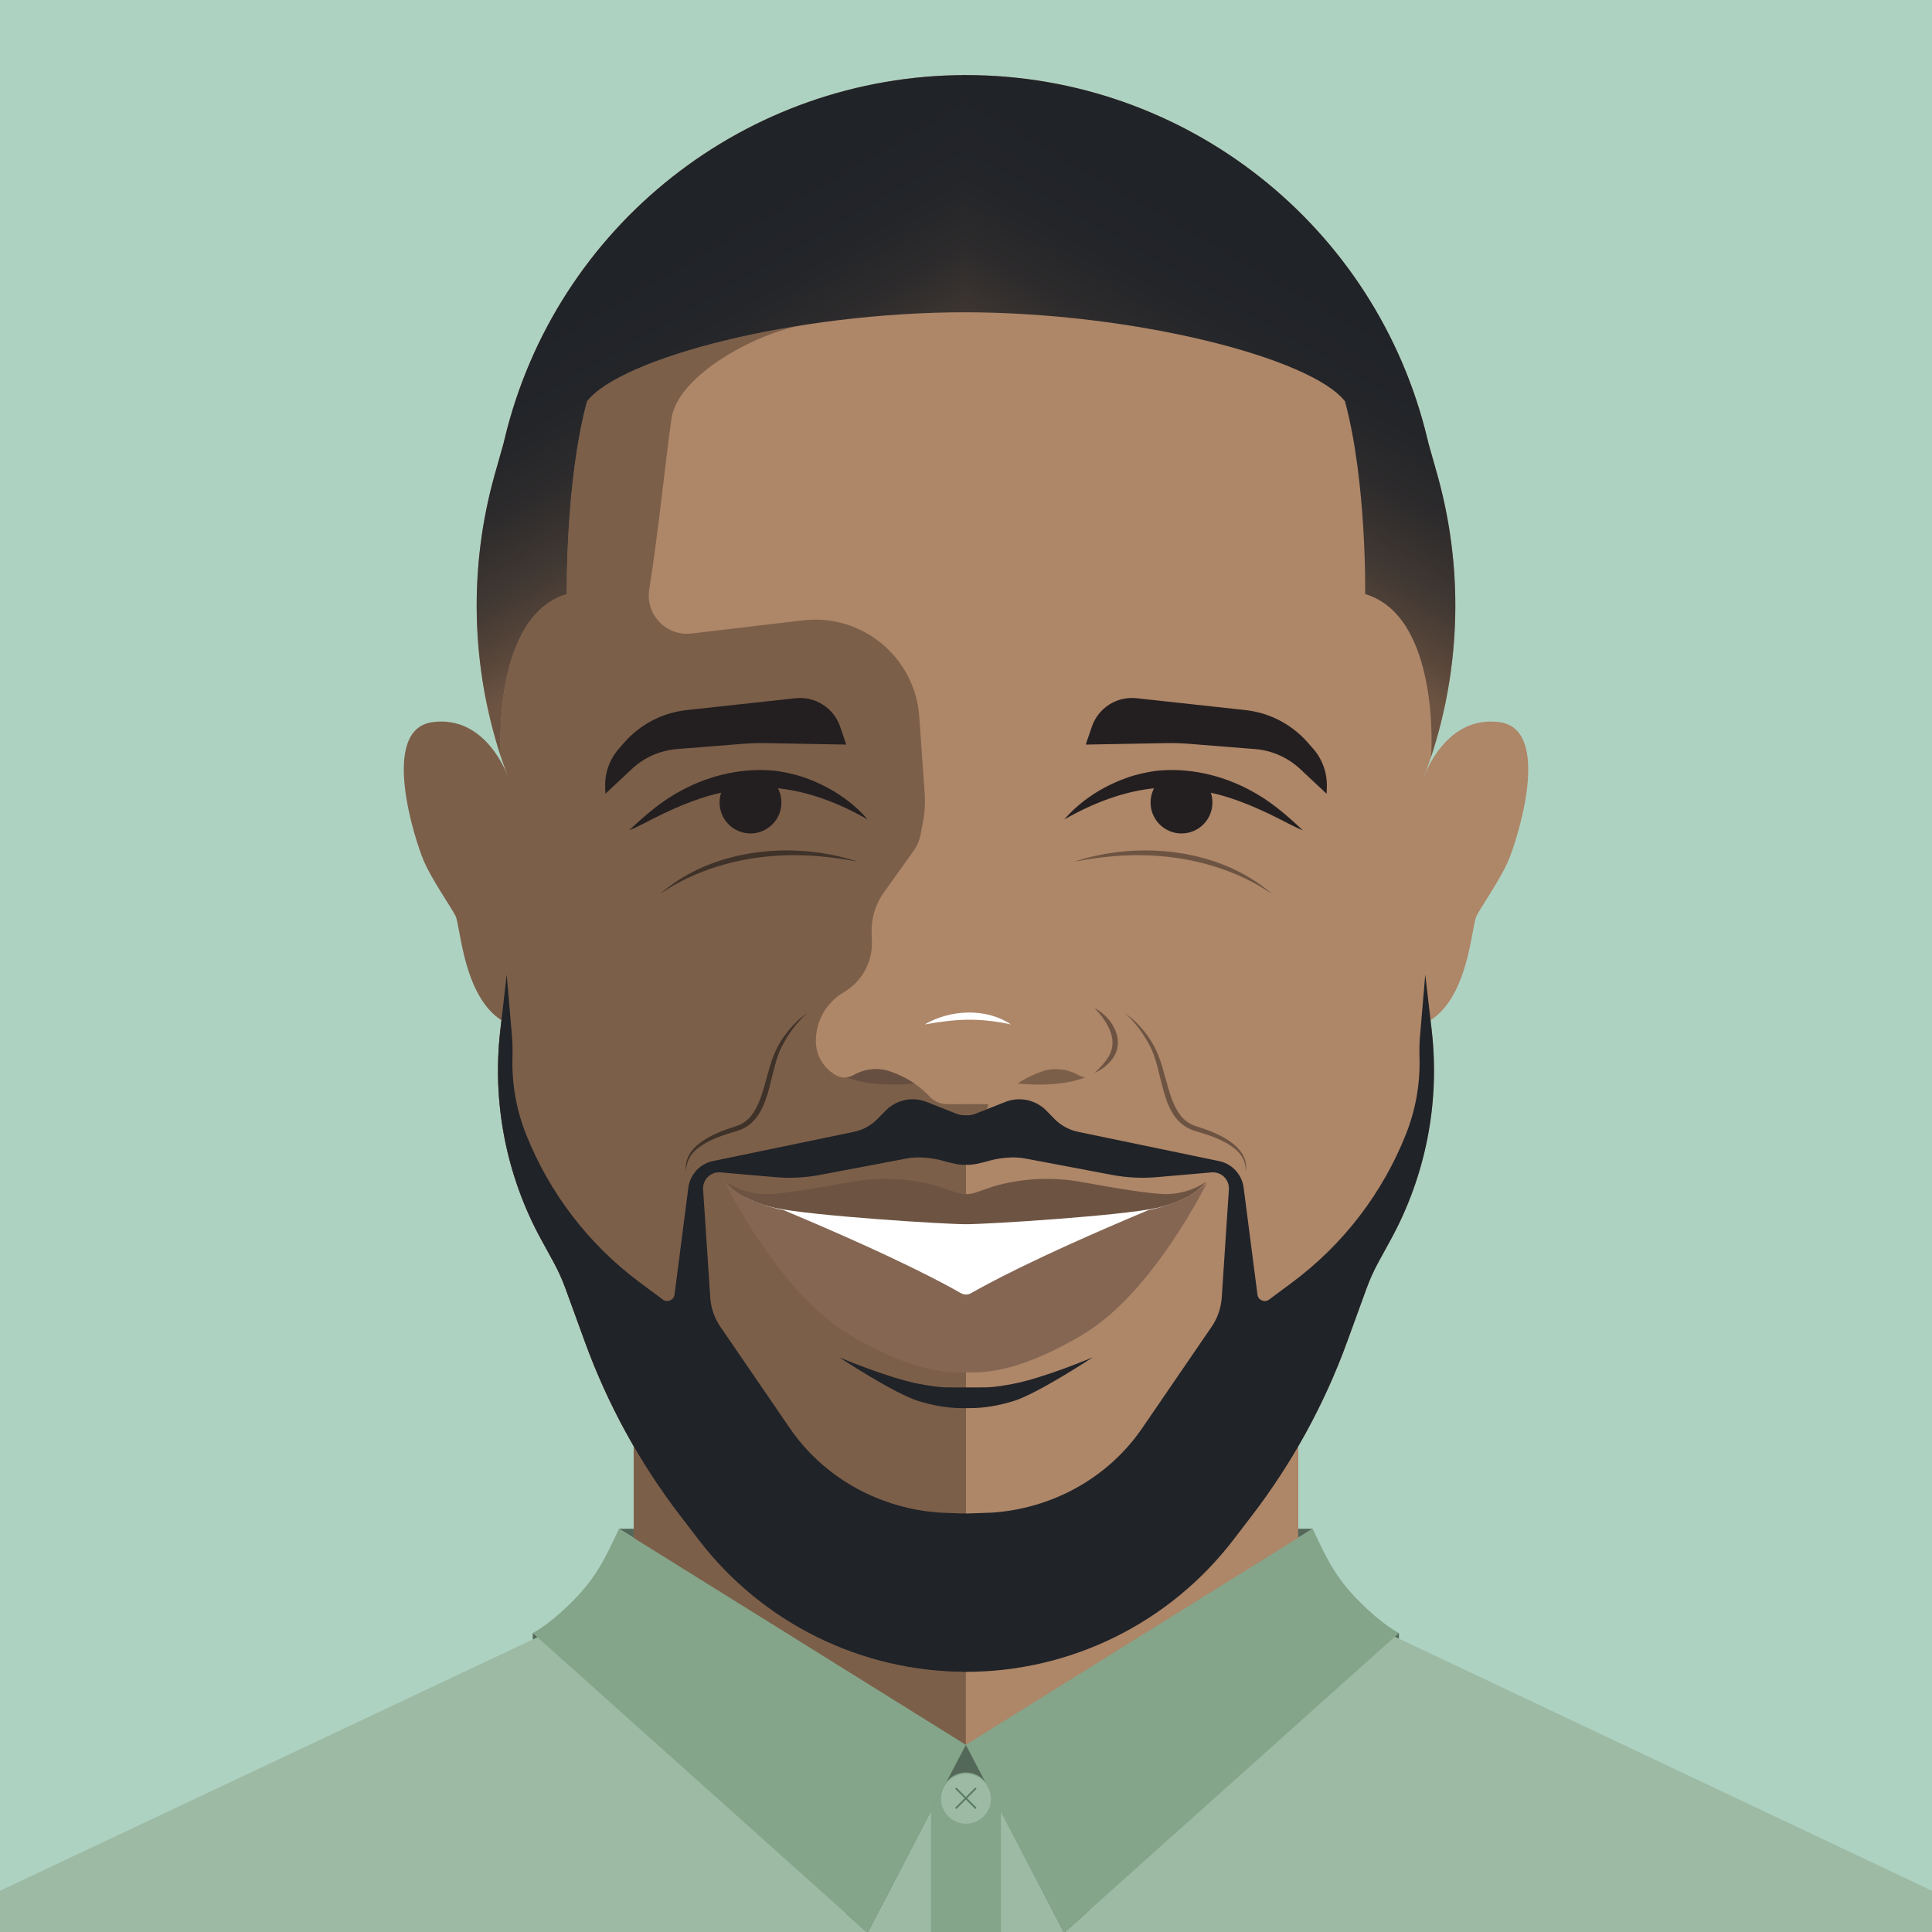 <?xml version="1.0" encoding="UTF-8"?>
<svg xmlns="http://www.w3.org/2000/svg" xmlns:xlink="http://www.w3.org/1999/xlink" id="Layer_1" viewBox="0 0 1080 1080">
  <defs>
    <style>.cls-1{fill:url(#linear-gradient);}.cls-1,.cls-2,.cls-3,.cls-4,.cls-5,.cls-6,.cls-7,.cls-8,.cls-9,.cls-10,.cls-11,.cls-12,.cls-13,.cls-14,.cls-15{stroke-width:0px;}.cls-16{fill:none;stroke:#597c63;stroke-miterlimit:10;}.cls-2{fill:url(#linear-gradient-2);}.cls-3{fill:#7c5f49;}.cls-4{fill:#6d5442;}.cls-5{fill:#546859;}.cls-6{fill:#3f3229;}.cls-7{fill:#202328;}.cls-8{fill:#231f20;}.cls-9{fill:#aed2c2;}.cls-10{fill:#ae8668;}.cls-11{fill:#9dbaa4;}.cls-12{fill:#856653;}.cls-13{fill:#84a58a;}.cls-14{fill:#664f40;}.cls-15{fill:#fff;}</style>
    <linearGradient id="linear-gradient" x1="342.02" y1="115.24" x2="461" y2="321.33" gradientUnits="userSpaceOnUse">
      <stop offset=".16" stop-color="#202328"></stop>
      <stop offset=".35" stop-color="#232529"></stop>
      <stop offset=".5" stop-color="#2d2b2c"></stop>
      <stop offset=".65" stop-color="#3f3732"></stop>
      <stop offset=".79" stop-color="#58463a"></stop>
      <stop offset=".88" stop-color="#6d5442"></stop>
    </linearGradient>
    <linearGradient id="linear-gradient-2" x1="820.78" y1="114.88" x2="939.77" y2="320.98" gradientTransform="translate(1558.18) rotate(-180) scale(1 -1)" xlink:href="#linear-gradient"></linearGradient>
  </defs>
  <rect class="cls-9" width="1080" height="1080.45"></rect>
  <polyline class="cls-3" points="725.73 689.14 354.23 689.14 354.23 890.72 79.9 1020.02 1000.06 1020.02 725.73 890.72 725.73 689.14"></polyline>
  <polygon class="cls-10" points="539.91 793.29 539.91 995.62 667.5 975.7 747.85 910.47 747.85 901.15 725.73 890.72 725.73 689.14 539.91 793.29"></polygon>
  <path class="cls-5" d="m340.14,896.81c0,28.43,89.66,78.89,200.26,78.89s200.26-50.46,200.26-78.89l329.84,156.02H9.45l330.69-156.02Z"></path>
  <path class="cls-11" d="m324.41,903.95c0,30.67,96.25,87.26,215.57,87.26s216.53-56.6,216.53-87.26l323.49,152.99v23.52L0,1080v-23.03l324.41-153.02Z"></path>
  <path class="cls-10" d="m540,41.98v892.57c-58.52,0-113.71-27.22-149.33-73.66l-10.28-13.4c-22.65-29.53-40.65-62.34-53.39-97.3l-10.9-29.94c-1.86-5.1-4.1-10.06-6.71-14.82l-6.81-12.44c-19.55-35.68-27.55-76.55-22.91-116.97l11.01-95.87c.95-15.92-1.45-31.86-7.04-46.79h0c-20.21-54.03-22.64-113.1-6.94-168.61l4.75-16.79.56-2.33c28.5-119.42,135.23-203.63,258-203.67Z"></path>
  <path class="cls-3" d="m283.64,433.37s-11.9-33.77-41.9-29.68-9.55,66.83-4.77,77.74c4.77,10.91,14.97,25.23,17.71,30.69,2.74,5.46,4.16,44.37,25.64,58.22l8.43-9.93,8.06-119.69-13.17-7.35Z"></path>
  <path class="cls-3" d="m540,934.55h0c-58.52,0-113.71-27.22-149.33-73.66l-10.28-13.4c-22.65-29.53-40.65-62.34-53.39-97.3l-10.9-29.94c-1.86-5.1-4.1-10.06-6.71-14.82l-6.81-12.44c-19.55-35.68-27.55-76.55-22.91-116.97l11.01-95.87c.95-15.92-1.45-31.86-7.04-46.79h0s-3.54-10.07-3.54-10.07c-.34-1.06-5.23-78.77,36.78-91.22,0,0-.94-62.51,11.28-107.74,12.59-16.26,60.76-33.23,120.3-42.55-27.49,5.01-69.48,28.51-73.04,51.89-2.77,18.2-7.42,64.38-12.48,95.85-2.25,14.01,9.52,26.28,23.61,24.62l62.27-7.36c33.08-3.91,62.71,20.61,65.06,53.84l3.04,42.98c.37,5.27.06,10.57-.94,15.76l-1.43,7.46c-.59,3.08-1.84,5.99-3.66,8.55l-16.87,23.62c-4.68,6.55-7.06,14.46-6.78,22.5l.16,4.65c.4,11.52-5.47,22.35-15.33,28.3-.28.17-.56.34-.83.5-9.14,5.52-14.85,15.31-15.15,25.98,0,.15,0,.29-.01.44-.21,7.54,3.5,14.65,9.8,18.8.3.2.59.39.88.58,2.91,1.92,6.62,2.13,9.73.56l2.03-1.02c6.12-3.08,13.24-3.48,19.67-1.12l2.69,1.06c7.34,2.91,13.93,7.44,19.26,13.26l.18.19c2.55,2.3,5.87,3.58,9.3,3.58h10.4v317.29Z"></path>
  <path class="cls-14" d="m473.38,602.26c.44-.07,11.49,5.87,37.8,3.47,0,0-3.26-2.25-5.9-3.5-4.43-2.1-9.55-4.54-14.74-4.56-2.98,0-5.06.16-7.87.98-2.78.81-4.93,2.04-5.91,2.55-1.8.94-3.37,1.06-3.37,1.06Z"></path>
  <path class="cls-8" d="m485.07,458.1c-16.05-9.14-33.54-16.04-51.93-17.61-9.24-.62-18.68.26-27.77,2.18-15.95,3.14-30.89,10.04-45.3,17.55-2.72,1.38-5.47,2.79-8.35,3.91,8.97-8.48,18.37-16.61,29.44-22.39,16.04-8.61,34.77-12.84,52.96-10.79,5.52.83,11.03,2.03,16.27,3.96,13.22,4.75,25.49,12.55,34.66,23.19h0Z"></path>
  <circle class="cls-8" cx="419.53" cy="448.62" r="17.29"></circle>
  <path class="cls-8" d="m338.42,443.72l14.76-13.82c6.91-6.47,15.82-10.41,25.25-11.16l36.76-2.93c4.32-.34,8.66-.48,12.99-.4l44.88.82-3.42-10.03c-3.58-10.48-13.95-17.09-24.96-15.89l-60.87,6.63c-13.4,1.46-25.77,7.87-34.7,17.97l-3.05,3.46c-5.26,5.95-8.04,13.7-7.77,21.64l.12,3.71Z"></path>
  <path class="cls-1" d="m540,41.98c-122.77,0-229.5,84.25-258,203.67l-.56,2.33-4.75,16.79c-14.82,52.39-13.48,107.95,3.7,159.45,1.02,3.07-.3-.91-.3-.91-.34-1.06-5.23-78.77,36.78-91.22,0,0-.94-62.51,11.28-107.74,18.67-24.12,115.63-49.79,211.85-49.79V41.98Z"></path>
  <path class="cls-6" d="m369.01,499.67c22.17-19.29,53.3-26.34,82.13-23.79,9.7.89,19.29,2.81,28.5,5.81-14.22-2.66-28.59-4.18-43.01-3.47-23.83,1.13-47.8,7.92-67.61,21.44h0Z"></path>
  <path class="cls-6" d="m451.06,566.41c-5.41,5-9.94,10.84-13.33,17.34-8.56,14.8-5.75,41.78-25.09,48.27-8.07,2.38-16.49,4.91-23.07,10.29-3.78,3.03-6.22,7.62-5.91,12.57-2.01-10.87,8.99-17.99,17.64-21.64,3.38-1.53,7-2.68,10.51-3.82,3.27-1.07,6.09-3.15,8.23-5.85,4.4-5.73,6.21-12.83,8.16-19.79,1.33-4.73,2.53-9.56,4.44-14.23,3.85-9.23,10.32-17.35,18.42-23.13h0Z"></path>
  <path class="cls-7" d="m281.46,560.41l-1.8,15.62c-4.64,40.42,3.36,81.29,22.91,116.97l6.81,12.44c2.61,4.76,4.85,9.72,6.71,14.82l10.9,29.94c12.73,34.97,30.74,67.78,53.39,97.3l10.28,13.4c35.62,46.43,90.81,73.66,149.33,73.66h0v-88.42l-14.56-.57c-32.71-2.22-63.14-18.42-82.35-44.99-.57-.79-1.14-1.59-1.69-2.4l-38.68-56.48c-3.33-4.86-5.29-10.52-5.68-16.4l-3.99-60.44c-.12-1.86.34-3.71,1.32-5.29h0c1.78-2.87,5.01-4.49,8.38-4.2l30.53,2.66c8.41.73,16.88.31,25.17-1.26l48.61-9.2c6.63-1.25,14.76-.14,19.27,1.12,5.63,1.58,10.18,2.69,13.67,2.43h0s0-27.68,0-27.68h-.81c-1.58,0-3.14-.3-4.61-.88l-16.3-6.46c-8.01-3.29-17.21-1.39-23.26,4.81l-4.43,4.54c-3.6,3.68-8.21,6.2-13.24,7.25l-78.82,16.36c-4.07.84-7.7,3.12-10.24,6.41h0c-1.89,2.45-3.1,5.35-3.49,8.42l-7.73,59.81c-.4,3.12-4.01,4.65-6.53,2.77l-12.95-9.63c-28.51-21.21-50.54-49.96-63.61-83.01h0c-5.38-13.61-7.92-28.15-7.49-42.74.11-3.85.07-7.7-.26-11.54l-2.97-34.77-1.8,15.67"></path>
  <path class="cls-7" d="m513.65,773.58c10.97,2.06,13.81,2,20.01,2h6.34v11.57h-2.22c-8.29,0-16.46-1.53-24.38-3.96-13.47-4.13-44.23-24.41-44.23-24.41,0,0,27.53,11.61,44.48,14.79Z"></path>
  <path class="cls-10" d="m540,41.98v892.57c58.52,0,113.71-27.22,149.33-73.66l10.28-13.4c22.65-29.53,40.65-62.34,53.39-97.3l10.9-29.94c1.86-5.1,4.1-10.06,6.71-14.82l6.81-12.44c19.55-35.68,27.55-76.55,22.91-116.97l-11.01-95.87c-.95-15.92,1.45-31.86,7.04-46.79h0c20.21-54.03,22.64-113.1,6.94-168.61l-4.75-16.79-.56-2.33c-28.5-119.42-135.23-203.67-258-203.67Z"></path>
  <path class="cls-10" d="m796.37,433.37s11.9-33.77,41.9-29.68,9.55,66.83,4.77,77.74c-4.77,10.91-14.97,25.23-17.71,30.69-2.74,5.46-4.16,44.37-25.64,58.22l-8.43-9.93-8.06-119.69,13.17-7.35Z"></path>
  <polygon class="cls-15" points="418.74 668.52 413.76 670.51 540 730.62 540 676.91 511.89 670.51 418.74 668.52"></polygon>
  <polygon class="cls-15" points="661.26 668.52 568.12 670.51 540 676.91 540 730.62 666.25 670.51 661.26 668.52"></polygon>
  <path class="cls-3" d="m606.62,602.26c-.44-.07-11.49,5.87-37.8,3.47,0,0,3.26-2.25,5.9-3.5,4.43-2.1,9.55-4.54,14.74-4.56,2.98,0,5.06.16,7.87.98,2.78.81,4.93,2.04,5.91,2.55,1.8.94,3.37,1.06,3.37,1.06Z"></path>
  <path class="cls-4" d="m540,667.51h-.46c-1.62-.03-3.22-.3-4.76-.83l-10.62-3.62c-15.93-4.48-32.68-5.27-48.95-2.28-17.85,3.28-40.28,7.03-47.96,6.73-13.46-.52-21.49-6.99-21.49-6.99,0,0,6.99,10.35,27.7,14.76,20.71,4.4,94,9.06,106.54,9.06v-16.83Z"></path>
  <path class="cls-12" d="m405.25,661s29.93,61.44,69.19,84.86c39.16,23.36,58.91,21.27,65.56,21.27v-43.51s-1.16.2-2.79-.71c-7.39-4.17-33.41-18.89-99.36-46.52,0,0-21.1-3.48-32.6-15.39Z"></path>
  <path class="cls-8" d="m594.93,458.1c9.17-10.64,21.45-18.44,34.66-23.19,5.25-1.93,10.76-3.13,16.27-3.96,18.19-2.06,36.92,2.18,52.96,10.79,11.07,5.78,20.47,13.91,29.44,22.39-2.88-1.12-5.63-2.53-8.35-3.91-14.41-7.51-29.34-14.41-45.3-17.55-9.09-1.92-18.52-2.8-27.77-2.18-18.39,1.56-35.88,8.46-51.93,17.61h0Z"></path>
  <circle class="cls-8" cx="660.47" cy="448.62" r="17.29"></circle>
  <path class="cls-8" d="m741.58,443.72l-14.76-13.82c-6.91-6.47-15.82-10.41-25.25-11.16l-36.76-2.93c-4.32-.34-8.66-.48-12.99-.4l-44.88.82,3.42-10.03c3.58-10.48,13.95-17.09,24.96-15.89l60.87,6.63c13.4,1.46,25.77,7.87,34.7,17.97l3.05,3.46c5.26,5.95,8.04,13.7,7.77,21.64l-.12,3.71Z"></path>
  <path class="cls-2" d="m538.4,41.98h1.65c122.77,0,229.46,84.25,257.96,203.67l.56,2.33,4.75,16.79c14.82,52.39,13.48,107.95-3.7,159.45-1.02,3.07.3-.91.3-.91.34-1.06,5.23-78.77-36.78-91.22,0,0,.94-62.51-11.28-107.74-18.67-24.12-117.23-49.79-213.45-49.79V41.98Z"></path>
  <path class="cls-4" d="m710.99,499.67c-19.82-13.53-43.78-20.31-67.61-21.45-14.42-.72-28.78.8-43.01,3.47,9.21-3,18.79-4.93,28.5-5.81,28.82-2.54,59.96,4.51,82.13,23.79h0Z"></path>
  <path class="cls-4" d="m628.94,566.41c8.1,5.78,14.57,13.9,18.42,23.13,1.91,4.67,3.11,9.51,4.44,14.23,1.95,6.96,3.76,14.06,8.16,19.79,2.15,2.71,4.96,4.78,8.23,5.85,3.5,1.14,7.12,2.29,10.51,3.82,8.65,3.65,19.66,10.77,17.64,21.64.31-4.95-2.12-9.53-5.91-12.57-6.58-5.38-15-7.91-23.07-10.29-19.34-6.49-16.52-33.45-25.09-48.27-3.39-6.5-7.92-12.34-13.33-17.35h0Z"></path>
  <path class="cls-4" d="m540,667.51h.46c1.62-.03,3.22-.3,4.76-.83l10.62-3.62c15.93-4.48,32.68-5.27,48.95-2.28,17.85,3.28,40.28,7.03,47.96,6.73,13.46-.52,21.49-6.99,21.49-6.99,0,0-6.99,10.35-27.7,14.76-20.71,4.4-94,9.06-106.54,9.06v-16.83Z"></path>
  <path class="cls-3" d="m552.4,617.22c0,3.34-2.89,6.05-6.45,6.05-1.71,0-6.2.12-6.2.12v-6.17h12.65Z"></path>
  <path class="cls-12" d="m674.75,661s-29.93,61.44-69.19,84.86c-39.16,23.36-58.91,21.27-65.56,21.27v-43.51s1.16.2,2.79-.71c7.39-4.17,33.41-18.89,99.36-46.52,0,0,21.1-3.48,32.6-15.39Z"></path>
  <path class="cls-7" d="m798.55,560.41l1.8,15.62c4.64,40.42-3.36,81.29-22.91,116.97l-6.81,12.44c-2.61,4.76-4.85,9.72-6.71,14.82l-10.9,29.94c-12.73,34.97-30.74,67.78-53.39,97.3l-10.28,13.4c-35.62,46.43-90.81,73.66-149.33,73.66h-1.81v-88.42l16.36-.57c32.71-2.22,63.14-18.42,82.35-44.99.57-.79,1.14-1.59,1.69-2.4l38.68-56.48c3.33-4.86,5.29-10.52,5.68-16.4l3.99-60.44c.12-1.86-.34-3.71-1.32-5.29h0c-1.78-2.87-5.01-4.49-8.38-4.2l-30.53,2.66c-8.41.73-16.88.31-25.17-1.26l-48.61-9.2c-6.63-1.25-14.76-.14-19.27,1.12-5.63,1.58-10.18,2.69-13.67,2.43h-.23s.08-27.68.08-27.68h.95c1.58,0,3.14-.3,4.61-.88l16.3-6.46c8.01-3.29,17.21-1.39,23.26,4.81l4.43,4.54c3.6,3.68,8.21,6.2,13.24,7.25l78.82,16.36c4.07.84,7.7,3.12,10.24,6.41h0c1.89,2.45,3.1,5.35,3.49,8.42l7.73,59.81c.4,3.12,4.01,4.65,6.53,2.77l12.95-9.63c28.51-21.21,50.54-49.96,63.61-83.01h0c5.38-13.61,7.92-28.15,7.49-42.74-.11-3.85-.07-7.7.26-11.54l2.97-34.77,1.8,15.67"></path>
  <path class="cls-7" d="m566.35,773.58c-10.97,2.06-13.81,2-20.01,2h-6.34v11.57h2.22c8.29,0,16.46-1.53,24.38-3.96,13.47-4.13,44.23-24.41,44.23-24.41,0,0-27.53,11.61-44.48,14.79Z"></path>
  <path class="cls-15" d="m565.09,572.66c-8.02-1.74-15.91-2.7-24.02-2.63-8.12.09-16.07,1.22-24.15,2.63,14.17-8.33,34.26-9.41,48.17,0h0Z"></path>
  <path class="cls-4" d="m611.94,563.52c10.39,5.55,17.88,19.11,9.09,29.4-2.49,3.03-5.67,5.27-9.09,6.81,2.73-2.57,5.3-5.21,7.2-8.18,6.75-9.87-.12-20.46-7.2-28.02h0Z"></path>
  <polygon class="cls-5" points="346.03 854.58 354.23 854.58 354.23 859.68 346.03 854.58"></polygon>
  <polygon class="cls-13" points="539.83 975.36 520.46 992.71 520.46 1136.61 559.55 1136.61 559.55 992.71 539.83 975.36"></polygon>
  <circle class="cls-11" cx="540" cy="1005.53" r="13.93"></circle>
  <path class="cls-5" d="m594.84,1080.45l-42.71-82.23c-5.12-9.85-19.2-9.86-24.33-.01l-42.81,82.24-11.91-10.66,66.83-94.43,69.01,92.48-14.09,12.61Z"></path>
  <path class="cls-13" d="m539.91,975.36l-54.93,105.09-187.18-167.58s8.52-4.03,21.96-17.47c13.45-13.45,18.2-23.65,26.26-40.82h0s193.88,120.78,193.88,120.78Z"></path>
  <line class="cls-16" x1="545.57" y1="999.58" x2="534.25" y2="1010.9"></line>
  <line class="cls-16" x1="545.57" y1="1010.9" x2="534.25" y2="999.58"></line>
  <polygon class="cls-5" points="297.81 912.87 297.81 916.49 300.46 915.24 297.81 912.87"></polygon>
  <polygon class="cls-5" points="733.79 854.58 725.73 854.58 725.73 859.6 733.79 854.58"></polygon>
  <path class="cls-13" d="m539.91,975.36l54.93,105.09,187.18-167.58s-8.52-4.03-21.96-17.47-18.2-23.65-26.26-40.82h0s-193.88,120.78-193.88,120.78Z"></path>
  <polygon class="cls-5" points="782.02 912.85 782.02 916.01 779.71 914.92 782.02 912.85"></polygon>
</svg>
